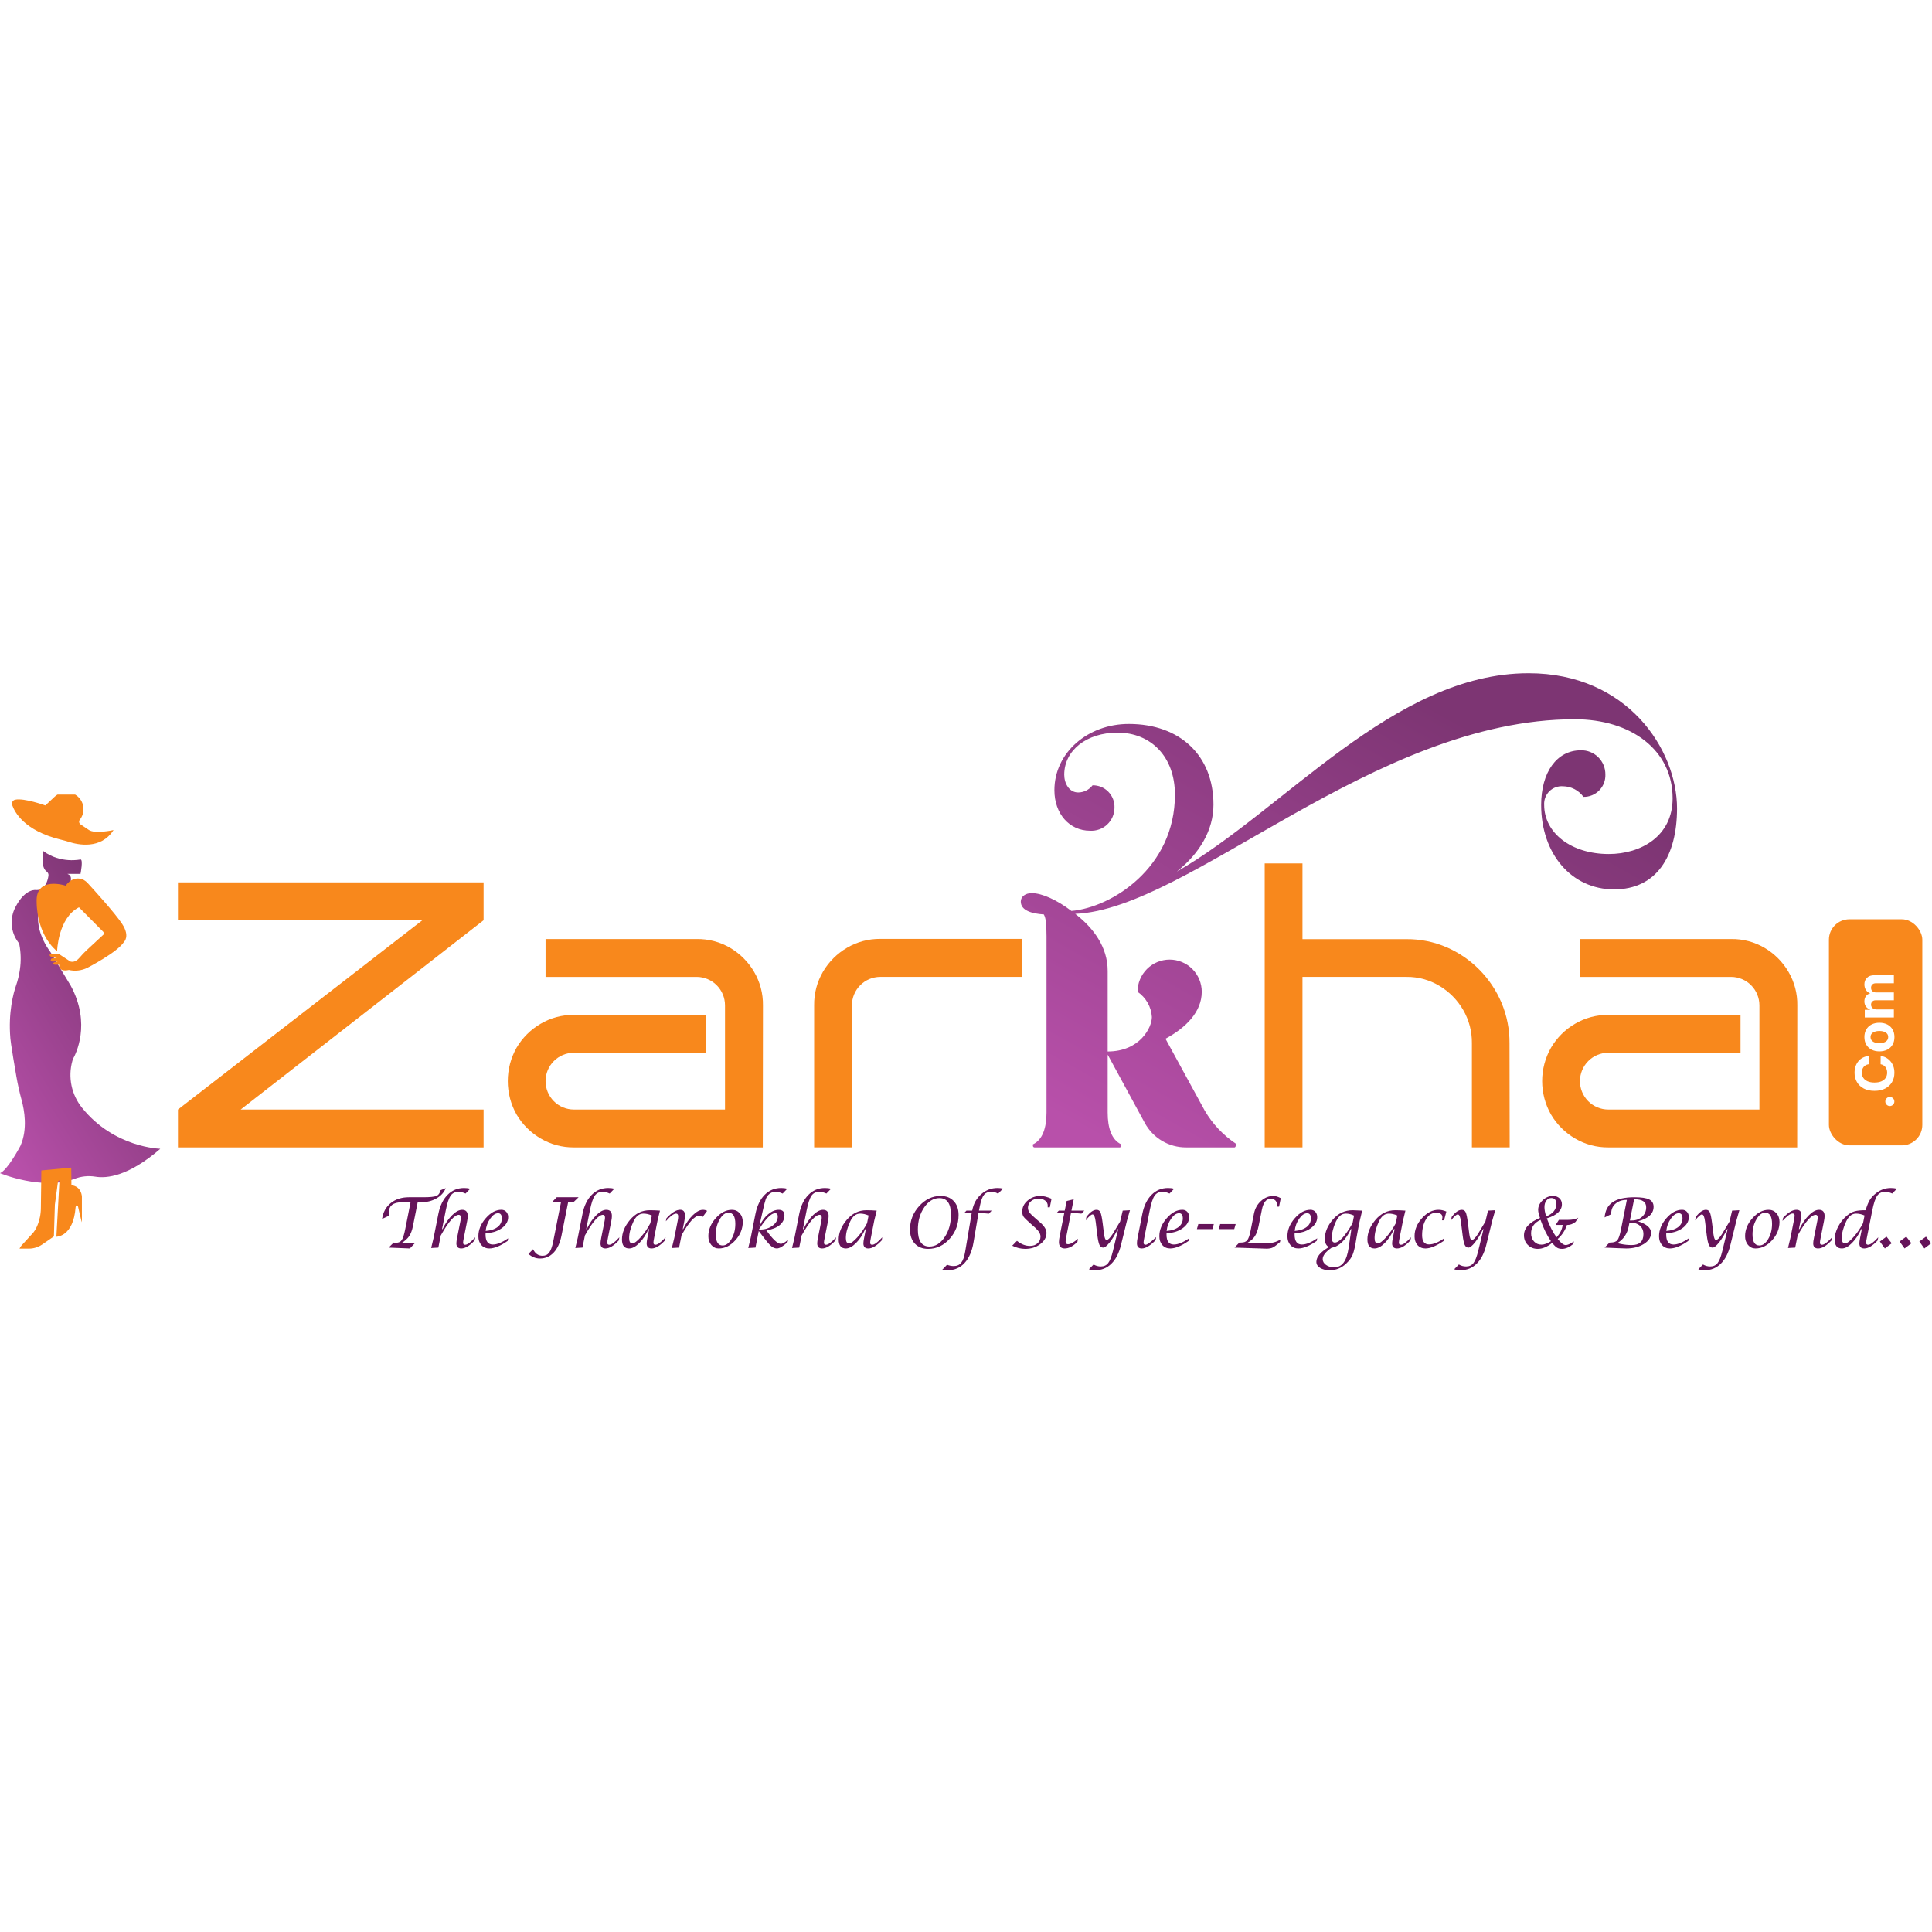 <svg width="190" height="190" viewBox="0 0 190 190" fill="none" xmlns="http://www.w3.org/2000/svg">
<rect width="190" height="190" rx="20" fill="white"/>
<g filter="url(#filter0_d_2329_2438)">
<path d="M47.558 89.287L23.668 107.902H47.558V111.625H17.5V107.902L41.539 89.287H17.5V85.564H47.558V89.287Z" fill="#F8881C"/>
</g>
<g filter="url(#filter1_d_2329_2438)">
<path d="M75.016 111.625H56.438C55.289 111.636 54.159 111.333 53.169 110.748C52.194 110.181 51.381 109.374 50.807 108.402C50.237 107.398 49.937 106.263 49.937 105.107C49.937 103.952 50.237 102.816 50.807 101.812C51.381 100.841 52.194 100.033 53.169 99.467C54.159 98.883 55.29 98.582 56.438 98.594H69.443V102.317H56.438C55.699 102.317 54.991 102.611 54.468 103.135C53.946 103.659 53.652 104.369 53.652 105.109C53.652 105.85 53.946 106.56 54.468 107.084C54.991 107.608 55.699 107.902 56.438 107.902H71.3V97.651C71.299 96.911 71.005 96.201 70.483 95.678C69.961 95.154 69.252 94.86 68.514 94.859H53.652V91.136H68.514C69.674 91.117 70.817 91.419 71.816 92.008C72.783 92.579 73.588 93.386 74.157 94.354C74.747 95.356 75.05 96.501 75.032 97.663L75.016 111.625Z" fill="#F8881C"/>
</g>
<g filter="url(#filter2_d_2329_2438)">
<path d="M100.501 94.857H86.568C85.829 94.858 85.121 95.153 84.599 95.676C84.077 96.2 83.783 96.909 83.782 97.65V111.623H80.066V97.65C80.049 96.487 80.352 95.342 80.941 94.34C81.514 93.369 82.325 92.561 83.299 91.995C84.289 91.412 85.419 91.111 86.568 91.122H100.501V94.857Z" fill="#F8881C"/>
</g>
<g filter="url(#filter3_d_2329_2438)">
<path d="M102.654 88.716C101.506 88.641 100.388 88.343 100.388 87.45C100.388 86.966 100.834 86.622 101.469 86.622C102.473 86.622 103.946 87.293 105.366 88.372C109.305 88.037 115.547 84.128 115.547 76.942C115.547 73.182 113.169 70.837 109.899 70.837C106.853 70.837 104.661 72.587 104.661 74.973C104.661 75.83 105.144 76.723 106.035 76.723C106.309 76.721 106.578 76.655 106.823 76.533C107.067 76.41 107.281 76.234 107.447 76.016C107.735 76.011 108.02 76.064 108.287 76.173C108.553 76.282 108.794 76.444 108.996 76.65C109.197 76.855 109.355 77.1 109.459 77.369C109.564 77.637 109.612 77.924 109.602 78.212C109.603 78.523 109.54 78.831 109.417 79.116C109.294 79.402 109.114 79.659 108.888 79.872C108.662 80.085 108.395 80.249 108.103 80.354C107.811 80.459 107.501 80.503 107.191 80.484C105.181 80.484 103.694 78.829 103.694 76.5C103.694 72.814 106.964 69.984 111.014 69.984C116.067 69.984 119.337 73.112 119.337 77.915C119.337 80.446 117.962 82.717 115.733 84.504C126.285 78.473 137.059 64.996 150.324 64.996C160.058 64.996 164.925 72.516 164.925 78.287C164.925 82.978 162.919 86.254 158.733 86.254C154.547 86.254 151.562 82.754 151.562 77.952C151.562 74.75 153.085 72.574 155.463 72.574C155.78 72.566 156.094 72.622 156.388 72.739C156.682 72.855 156.95 73.03 157.175 73.252C157.4 73.475 157.579 73.74 157.7 74.033C157.82 74.326 157.881 74.64 157.878 74.957C157.889 75.245 157.84 75.532 157.736 75.801C157.632 76.069 157.474 76.314 157.272 76.519C157.07 76.725 156.829 76.887 156.563 76.996C156.297 77.105 156.011 77.159 155.723 77.153C155.493 76.835 155.192 76.575 154.844 76.394C154.495 76.213 154.109 76.116 153.717 76.111C153.471 76.092 153.224 76.125 152.993 76.21C152.761 76.294 152.55 76.427 152.374 76.6C152.198 76.773 152.061 76.981 151.972 77.212C151.884 77.442 151.845 77.689 151.859 77.935C151.859 80.728 154.534 82.775 158.213 82.775C161.371 82.775 164.492 81.025 164.492 77.302C164.492 72.537 160.405 69.521 154.869 69.521C135.103 69.521 116.934 88.211 105.742 88.658C107.559 90.072 108.933 91.934 108.933 94.279V102.193C112.091 102.193 113.28 99.847 113.28 98.805C113.25 98.311 113.107 97.83 112.862 97.4C112.617 96.97 112.277 96.601 111.869 96.323C111.869 95.484 112.201 94.679 112.794 94.085C113.386 93.492 114.189 93.158 115.027 93.158C115.864 93.158 116.668 93.492 117.26 94.085C117.852 94.679 118.185 95.484 118.185 96.323C118.185 98.296 116.624 99.86 114.618 100.94L118.482 108.013C119.24 109.31 120.282 110.418 121.529 111.252V111.439C121.529 111.55 121.454 111.625 121.417 111.625H116.662C115.825 111.633 115.002 111.412 114.281 110.986C113.561 110.559 112.971 109.943 112.574 109.205L108.933 102.503V108.199C108.933 109.689 109.305 110.88 110.271 111.327V111.476C110.268 111.514 110.251 111.551 110.224 111.578C110.197 111.605 110.161 111.622 110.122 111.625H101.725C101.687 111.622 101.652 111.605 101.625 111.578C101.598 111.55 101.583 111.514 101.581 111.476V111.327C102.543 110.88 102.918 109.672 102.918 108.199V90.838C102.906 89.758 102.881 89.125 102.654 88.716Z" fill="url(#paint0_linear_2329_2438)"/>
</g>
<g filter="url(#filter4_d_2329_2438)">
<path d="M148.468 111.624H144.752V101.373C144.765 100.229 144.47 99.103 143.898 98.114C143.337 97.142 142.538 96.329 141.578 95.751C140.598 95.156 139.471 94.846 138.325 94.858H128.09V111.624H124.375V83.701H128.09V91.147H138.308C139.669 91.136 141.017 91.408 142.267 91.946C144.704 93.005 146.64 94.965 147.671 97.418C148.196 98.674 148.462 100.024 148.451 101.386L148.468 111.624Z" fill="#F8881C"/>
</g>
<g filter="url(#filter5_d_2329_2438)">
<path d="M176.742 111.625H158.165C157.016 111.635 155.885 111.332 154.895 110.748C153.922 110.181 153.11 109.374 152.538 108.402C151.963 107.4 151.661 106.264 151.661 105.107C151.661 103.951 151.963 102.815 152.538 101.812C153.11 100.841 153.922 100.033 154.895 99.467C155.886 98.884 157.016 98.583 158.165 98.594H171.169V102.317H158.165C157.426 102.317 156.717 102.611 156.194 103.135C155.672 103.659 155.378 104.369 155.378 105.109C155.378 105.85 155.672 106.56 156.194 107.084C156.717 107.608 157.426 107.902 158.165 107.902H173.027V97.651C173.025 96.911 172.732 96.201 172.209 95.678C171.687 95.154 170.979 94.86 170.24 94.859H155.378V91.136H170.24C171.4 91.117 172.543 91.419 173.543 92.008C174.509 92.579 175.314 93.386 175.883 94.354C176.472 95.356 176.773 96.501 176.754 97.663L176.742 111.625Z" fill="#F8881C"/>
</g>
<g clip-path="url(#clip0_2329_2438)">
<path d="M7.846 80.617C8.108 80.29 8.236 79.875 8.205 79.457C8.174 79.038 7.987 78.647 7.679 78.361C7.365 78.068 6.952 77.905 6.522 77.905C6.093 77.905 5.679 78.068 5.365 78.361L4.458 79.211C4.458 79.211 2.384 78.457 1.489 78.647C1.434 78.659 1.382 78.682 1.337 78.715C1.292 78.748 1.254 78.79 1.226 78.839C1.198 78.887 1.181 78.941 1.176 78.997C1.17 79.053 1.177 79.109 1.194 79.162C1.433 79.863 2.384 81.695 5.957 82.568C6.24 82.636 6.519 82.714 6.795 82.802C7.657 83.076 9.933 83.569 11.164 81.632C11.164 81.632 9.331 82.041 8.726 81.615L7.915 81.069C7.88 81.045 7.85 81.014 7.827 80.977C7.804 80.941 7.789 80.9 7.783 80.858C7.776 80.816 7.778 80.773 7.789 80.731C7.8 80.69 7.819 80.651 7.846 80.617Z" fill="#F8881C"/>
<g filter="url(#filter6_d_2329_2438)">
<path d="M6.651 84.728H7.916C7.916 84.728 8.2 83.31 7.916 83.31C7.916 83.31 5.954 83.752 4.253 82.481C4.253 82.481 3.941 84.056 4.595 84.504C4.659 84.551 4.71 84.615 4.739 84.69C4.769 84.764 4.778 84.845 4.764 84.924C4.687 85.424 4.431 86.32 3.598 86.32C3.598 86.32 2.501 86.074 1.513 88.007C1.233 88.543 1.108 89.147 1.154 89.751C1.199 90.354 1.412 90.933 1.77 91.422L1.798 91.458C1.85 91.524 1.887 91.601 1.905 91.684C2.055 92.48 2.075 93.295 1.962 94.097C1.886 94.655 1.754 95.204 1.568 95.736C1.328 96.437 0.798 98.335 1.02 100.908C1.038 101.104 1.064 101.297 1.094 101.497C1.184 102.078 1.388 103.412 1.606 104.629C1.745 105.426 1.92 106.215 2.132 106.995C2.389 107.938 2.737 109.824 2.014 111.46L1.996 111.495C1.88 111.716 0.724 113.87 0 114.16C0 114.16 4.154 115.899 7.327 114.72C7.974 114.468 8.676 114.393 9.362 114.502C10.491 114.695 12.63 114.478 15.769 111.76C15.769 111.76 11.242 111.672 8.081 107.745C7.562 107.108 7.203 106.356 7.035 105.552C6.867 104.748 6.894 103.916 7.115 103.124L7.159 102.977C7.169 102.946 7.182 102.916 7.197 102.887C7.411 102.513 8.997 99.501 6.958 95.727L4.986 92.457C4.978 92.443 4.969 92.429 4.958 92.417C4.777 92.178 2.834 89.555 4.263 87.411C4.312 87.338 4.381 87.281 4.462 87.248C4.542 87.214 4.631 87.205 4.717 87.222C5.182 87.311 6.145 87.403 6.778 86.847C6.823 86.807 6.859 86.758 6.884 86.704C6.909 86.649 6.923 86.59 6.925 86.53L6.975 85.186C6.978 85.086 6.948 84.987 6.888 84.907C6.828 84.827 6.742 84.769 6.645 84.744L6.651 84.728Z" fill="url(#paint1_linear_2329_2438)"/>
</g>
<path d="M6.924 94.562L5.758 93.797H4.951C4.951 93.797 4.635 94.104 5.365 94.136L5.583 94.18L5.06 94.267C5.06 94.267 4.788 94.604 5.289 94.562C5.789 94.519 5.698 94.534 5.698 94.534L5.322 94.648C5.322 94.648 5.071 94.78 5.377 94.872H5.819C5.819 94.872 5.704 95.625 6.773 95.391C7.382 95.528 8.02 95.455 8.582 95.183C8.582 95.183 11.57 93.646 12.192 92.631C12.192 92.631 12.813 92.091 12.012 90.864C11.31 89.79 9.141 87.41 8.613 86.836C8.505 86.719 8.38 86.62 8.242 86.541C7.858 86.328 7.082 86.231 6.456 87.101C6.456 87.101 3.479 86.108 3.604 88.721C3.604 88.721 3.531 91.805 5.614 93.55C5.614 93.55 5.702 90.272 7.765 89.228L10.163 91.649L10.245 91.847L8.514 93.454C8.276 93.674 8.052 93.909 7.844 94.158C7.657 94.382 7.323 94.681 6.924 94.562Z" fill="#F8881C"/>
<path d="M4.066 115.104L4.019 118.806C4.017 119.413 3.892 120.014 3.652 120.573C3.554 120.804 3.426 121.022 3.271 121.22L2.124 122.476C2.039 122.57 1.969 122.676 1.918 122.792H2.834C3.31 122.792 3.774 122.647 4.166 122.376L5.3 121.591L5.397 118.473L5.703 116.182L5.85 116.073L5.545 121.625C5.545 121.625 7.213 121.636 7.433 118.745C7.433 118.745 7.465 118.386 7.661 118.614L7.988 120L8.054 120.207V117.684C8.054 117.684 8.032 116.671 7.024 116.562L7.006 114.826L4.066 115.104Z" fill="#F8881C"/>
</g>
<rect x="179.863" y="90.406" width="9.184" height="22.232" rx="2.011" fill="#F8881C"/>
<g filter="url(#filter7_d_2329_2438)">
<path d="M186.299 107.625C186.299 107.748 186.256 107.853 186.169 107.941C186.081 108.028 185.975 108.072 185.852 108.072C185.731 108.072 185.626 108.028 185.539 107.941C185.452 107.853 185.409 107.748 185.409 107.625C185.409 107.506 185.452 107.401 185.539 107.312C185.626 107.222 185.731 107.178 185.852 107.178C185.934 107.178 186.009 107.199 186.078 107.241C186.145 107.282 186.199 107.336 186.24 107.403C186.28 107.47 186.299 107.544 186.299 107.625ZM183.772 103.145V103.961C183.666 103.976 183.572 104.006 183.49 104.052C183.407 104.098 183.336 104.157 183.278 104.229C183.22 104.301 183.175 104.385 183.144 104.479C183.113 104.572 183.097 104.673 183.097 104.783C183.097 104.98 183.146 105.152 183.244 105.299C183.341 105.445 183.483 105.559 183.669 105.639C183.854 105.72 184.079 105.761 184.343 105.761C184.615 105.761 184.844 105.72 185.029 105.639C185.214 105.557 185.354 105.443 185.448 105.297C185.542 105.15 185.59 104.981 185.59 104.788C185.59 104.68 185.575 104.58 185.547 104.488C185.518 104.395 185.477 104.313 185.422 104.24C185.366 104.168 185.298 104.109 185.219 104.062C185.139 104.013 185.049 103.98 184.947 103.961L184.951 103.145C185.126 103.166 185.295 103.219 185.457 103.303C185.619 103.387 185.764 103.499 185.891 103.641C186.018 103.781 186.119 103.949 186.193 104.144C186.267 104.337 186.303 104.557 186.303 104.801C186.303 105.141 186.226 105.446 186.072 105.714C185.918 105.981 185.695 106.192 185.403 106.347C185.112 106.501 184.758 106.578 184.343 106.578C183.927 106.578 183.573 106.5 183.282 106.344C182.99 106.187 182.768 105.975 182.615 105.707C182.461 105.438 182.384 105.136 182.384 104.801C182.384 104.58 182.415 104.375 182.477 104.186C182.539 103.996 182.63 103.828 182.749 103.682C182.867 103.535 183.012 103.416 183.183 103.324C183.354 103.231 183.551 103.171 183.772 103.145ZM186.307 101.289C186.307 101.578 186.245 101.828 186.122 102.04C185.998 102.249 185.826 102.412 185.605 102.526C185.382 102.64 185.125 102.697 184.832 102.697C184.536 102.697 184.278 102.64 184.057 102.526C183.834 102.412 183.662 102.249 183.539 102.04C183.415 101.828 183.352 101.578 183.352 101.289C183.352 100.999 183.415 100.75 183.539 100.54C183.662 100.329 183.834 100.166 184.057 100.052C184.278 99.938 184.536 99.881 184.832 99.881C185.125 99.881 185.382 99.938 185.605 100.052C185.826 100.166 185.998 100.329 186.122 100.54C186.245 100.75 186.307 100.999 186.307 101.289ZM185.692 101.285C185.692 101.153 185.655 101.044 185.58 100.955C185.505 100.867 185.402 100.801 185.271 100.756C185.141 100.71 184.992 100.687 184.826 100.687C184.66 100.687 184.511 100.71 184.381 100.756C184.25 100.801 184.147 100.867 184.071 100.955C183.996 101.044 183.958 101.153 183.958 101.285C183.958 101.418 183.996 101.53 184.071 101.62C184.147 101.71 184.25 101.778 184.381 101.823C184.511 101.868 184.66 101.891 184.826 101.891C184.992 101.891 185.141 101.868 185.271 101.823C185.402 101.778 185.505 101.71 185.58 101.62C185.655 101.53 185.692 101.418 185.692 101.285ZM186.251 99.365H183.39V98.608H183.895V98.575C183.727 98.515 183.595 98.416 183.498 98.277C183.401 98.138 183.352 97.971 183.352 97.777C183.352 97.581 183.401 97.414 183.5 97.276C183.596 97.138 183.728 97.047 183.895 97.001V96.971C183.731 96.912 183.6 96.807 183.501 96.654C183.402 96.5 183.352 96.318 183.352 96.108C183.352 95.841 183.438 95.625 183.608 95.458C183.777 95.291 184.016 95.207 184.327 95.207H186.251V95.998H184.483C184.324 95.998 184.205 96.041 184.126 96.125C184.046 96.21 184.006 96.315 184.006 96.442C184.006 96.586 184.052 96.698 184.144 96.779C184.235 96.86 184.355 96.9 184.504 96.9H186.251V97.669H184.466C184.326 97.669 184.214 97.71 184.131 97.79C184.048 97.87 184.006 97.975 184.006 98.105C184.006 98.194 184.029 98.273 184.073 98.344C184.117 98.413 184.178 98.469 184.258 98.51C184.336 98.55 184.428 98.571 184.533 98.571H186.251V99.365Z" fill="white"/>
</g>
<path d="M38.221 122.691L38.717 122.196L38.767 122.209C38.794 122.214 38.858 122.216 38.961 122.216C39.208 122.216 39.391 122.128 39.509 121.952C39.63 121.776 39.741 121.431 39.844 120.918L40.376 118.236H39.529C38.671 118.236 38.242 118.575 38.242 119.252C38.242 119.333 38.252 119.432 38.272 119.55L37.576 119.875C37.67 119.219 37.954 118.699 38.429 118.316C38.904 117.932 39.502 117.741 40.222 117.741H41.64C42.28 117.741 42.703 117.698 42.911 117.614C43.118 117.529 43.259 117.34 43.332 117.048L43.834 116.844C43.678 117.259 43.377 117.595 42.931 117.851C42.485 118.107 41.979 118.236 41.412 118.236H41.078L40.613 120.567C40.531 120.986 40.408 121.317 40.245 121.56C40.085 121.801 39.831 122.032 39.486 122.253L40.777 122.28L40.312 122.775L38.221 122.691ZM42.403 122.731L42.65 121.701L43.108 119.39C43.269 118.582 43.571 117.955 44.015 117.507C44.461 117.056 45.002 116.831 45.64 116.831C45.861 116.831 46.062 116.854 46.242 116.901L45.784 117.379C45.523 117.261 45.3 117.202 45.115 117.202C44.761 117.202 44.494 117.331 44.316 117.59C44.137 117.847 43.977 118.336 43.834 119.058L43.473 120.875H43.526C43.803 120.304 44.117 119.846 44.47 119.5C44.822 119.152 45.149 118.978 45.45 118.978C45.818 118.978 46.002 119.181 46.002 119.587C46.002 119.721 45.983 119.881 45.945 120.069L45.62 121.701C45.569 121.957 45.543 122.125 45.543 122.203C45.543 122.343 45.609 122.413 45.741 122.413C45.964 122.413 46.296 122.168 46.737 121.677L46.677 121.989C46.189 122.513 45.751 122.775 45.363 122.775C45.041 122.775 44.881 122.606 44.881 122.269C44.881 122.158 44.907 121.968 44.958 121.701L45.286 120.062C45.31 119.935 45.322 119.828 45.322 119.741C45.322 119.56 45.256 119.47 45.122 119.47C44.698 119.47 44.107 120.146 43.349 121.497L43.108 122.691L42.403 122.731ZM49.975 121.778L49.925 122.035C49.216 122.528 48.611 122.775 48.112 122.775C47.795 122.775 47.538 122.664 47.339 122.443C47.143 122.22 47.045 121.933 47.045 121.58C47.045 120.952 47.286 120.361 47.767 119.808C48.249 119.252 48.763 118.975 49.309 118.975C49.508 118.975 49.669 119.042 49.791 119.176C49.914 119.309 49.975 119.483 49.975 119.697C49.975 120.125 49.757 120.493 49.319 120.801C48.882 121.109 48.361 121.263 47.754 121.263L47.751 121.413C47.751 122.064 47.989 122.39 48.467 122.39C48.879 122.39 49.382 122.186 49.975 121.778ZM47.761 121.055C48.26 121.015 48.651 120.887 48.931 120.671C49.212 120.452 49.353 120.17 49.353 119.824C49.353 119.483 49.229 119.313 48.982 119.313C48.714 119.313 48.455 119.491 48.206 119.848C47.956 120.202 47.808 120.605 47.761 121.055ZM51.968 123.316L52.427 122.851C52.627 123.282 52.938 123.497 53.36 123.497C53.639 123.497 53.856 123.391 54.012 123.179C54.17 122.967 54.301 122.606 54.404 122.096L55.169 118.236H54.276L54.748 117.741H56.902L56.387 118.236H55.872L55.22 121.514C55.075 122.236 54.819 122.791 54.454 123.179C54.088 123.569 53.638 123.765 53.102 123.765C52.688 123.765 52.31 123.615 51.968 123.316ZM56.578 122.731L56.825 121.701L57.283 119.39C57.444 118.582 57.746 117.955 58.19 117.507C58.636 117.056 59.178 116.831 59.815 116.831C60.036 116.831 60.237 116.854 60.417 116.901L59.959 117.379C59.698 117.261 59.475 117.202 59.29 117.202C58.936 117.202 58.669 117.331 58.491 117.59C58.312 117.847 58.152 118.336 58.009 119.058L57.648 120.875H57.702C57.978 120.304 58.292 119.846 58.645 119.5C58.997 119.152 59.324 118.978 59.625 118.978C59.993 118.978 60.177 119.181 60.177 119.587C60.177 119.721 60.158 119.881 60.12 120.069L59.795 121.701C59.744 121.957 59.718 122.125 59.718 122.203C59.718 122.343 59.784 122.413 59.916 122.413C60.139 122.413 60.471 122.168 60.913 121.677L60.852 121.989C60.364 122.513 59.926 122.775 59.538 122.775C59.217 122.775 59.056 122.606 59.056 122.269C59.056 122.158 59.082 121.968 59.133 121.701L59.461 120.062C59.485 119.935 59.498 119.828 59.498 119.741C59.498 119.56 59.431 119.47 59.297 119.47C58.873 119.47 58.282 120.146 57.524 121.497L57.283 122.691L56.578 122.731ZM63.839 120.875H63.779C63.527 121.434 63.224 121.892 62.869 122.246C62.515 122.598 62.182 122.775 61.872 122.775C61.402 122.775 61.167 122.48 61.167 121.892C61.167 121.243 61.425 120.607 61.943 119.985C62.478 119.341 63.131 119.018 63.903 119.018C64.222 119.018 64.555 119.032 64.903 119.058L64.662 120.049L64.338 121.701C64.286 121.96 64.261 122.127 64.261 122.203C64.261 122.343 64.326 122.413 64.458 122.413C64.681 122.413 65.013 122.168 65.455 121.677L65.394 121.989C64.906 122.513 64.468 122.775 64.08 122.775C63.757 122.775 63.595 122.606 63.595 122.269C63.595 122.158 63.622 121.968 63.675 121.701L63.839 120.875ZM64.107 119.537C63.826 119.412 63.548 119.349 63.274 119.349C62.868 119.349 62.544 119.606 62.3 120.119C62.015 120.725 61.872 121.271 61.872 121.754C61.872 122.104 61.975 122.28 62.18 122.28C62.372 122.28 62.647 122.079 63.006 121.677C63.367 121.274 63.684 120.813 63.956 120.296L64.107 119.537ZM66.073 122.731L66.321 121.701L66.645 120.065C66.679 119.9 66.696 119.758 66.696 119.637C66.696 119.445 66.629 119.349 66.495 119.349C66.258 119.349 65.921 119.601 65.481 120.105L65.542 119.808C66.057 119.252 66.504 118.975 66.883 118.975C67.204 118.975 67.365 119.159 67.365 119.527C67.365 119.69 67.344 119.87 67.304 120.069L67.144 120.875H67.187C67.453 120.317 67.766 119.862 68.127 119.51C68.491 119.155 68.823 118.978 69.124 118.978C69.28 118.978 69.419 119.013 69.542 119.082L69.097 119.684C68.966 119.597 68.854 119.554 68.763 119.554C68.328 119.554 67.749 120.192 67.027 121.47L66.782 122.691L66.073 122.731ZM70.686 122.775C70.394 122.775 70.15 122.661 69.953 122.433C69.759 122.204 69.662 121.918 69.662 121.577C69.662 120.935 69.905 120.342 70.391 119.798C70.878 119.251 71.407 118.978 71.98 118.978C72.29 118.978 72.546 119.09 72.746 119.313C72.947 119.536 73.047 119.82 73.047 120.166C73.047 120.832 72.804 121.434 72.318 121.972C71.832 122.507 71.288 122.775 70.686 122.775ZM71.067 122.484C71.397 122.484 71.687 122.272 71.937 121.848C72.189 121.422 72.315 120.928 72.315 120.366C72.315 119.628 72.09 119.259 71.639 119.259C71.32 119.259 71.033 119.479 70.776 119.918C70.522 120.355 70.395 120.848 70.395 121.396C70.395 122.121 70.619 122.484 71.067 122.484ZM73.586 122.731L73.833 121.701L74.291 119.39C74.452 118.582 74.754 117.955 75.198 117.507C75.644 117.056 76.186 116.831 76.823 116.831C77.044 116.831 77.245 116.854 77.426 116.901L76.967 117.379C76.707 117.261 76.484 117.202 76.298 117.202C76.002 117.202 75.758 117.304 75.566 117.507C75.454 117.625 75.366 117.773 75.302 117.951C75.239 118.13 75.144 118.499 75.017 119.058L74.686 120.52H74.726C74.936 120.061 75.211 119.69 75.552 119.406C75.896 119.121 76.238 118.978 76.579 118.978C76.956 118.978 77.145 119.16 77.145 119.523C77.145 119.902 76.991 120.22 76.683 120.477C76.375 120.733 75.937 120.908 75.369 121.002C76.002 121.88 76.471 122.32 76.777 122.32C76.971 122.32 77.213 122.185 77.502 121.915L77.456 122.152C77.012 122.567 76.657 122.775 76.392 122.775C76.178 122.775 75.962 122.67 75.743 122.46C75.527 122.248 75.152 121.782 74.619 121.062L74.295 122.691L73.586 122.731ZM74.656 120.875L74.649 120.918H74.763C75.231 120.918 75.636 120.791 75.977 120.537C76.319 120.283 76.489 119.983 76.489 119.637C76.489 119.419 76.402 119.309 76.228 119.309C75.851 119.309 75.327 119.831 74.656 120.875ZM77.891 122.731L78.138 121.701L78.596 119.39C78.757 118.582 79.059 117.955 79.503 117.507C79.949 117.056 80.49 116.831 81.128 116.831C81.349 116.831 81.55 116.854 81.73 116.901L81.272 117.379C81.011 117.261 80.788 117.202 80.603 117.202C80.249 117.202 79.982 117.331 79.804 117.59C79.625 117.847 79.465 118.336 79.322 119.058L78.961 120.875H79.014C79.291 120.304 79.605 119.846 79.958 119.5C80.31 119.152 80.637 118.978 80.938 118.978C81.305 118.978 81.49 119.181 81.49 119.587C81.49 119.721 81.471 119.881 81.433 120.069L81.108 121.701C81.057 121.957 81.031 122.125 81.031 122.203C81.031 122.343 81.097 122.413 81.229 122.413C81.452 122.413 81.784 122.168 82.225 121.677L82.165 121.989C81.677 122.513 81.239 122.775 80.851 122.775C80.529 122.775 80.369 122.606 80.369 122.269C80.369 122.158 80.395 121.968 80.446 121.701L80.774 120.062C80.798 119.935 80.811 119.828 80.811 119.741C80.811 119.56 80.744 119.47 80.61 119.47C80.186 119.47 79.595 120.146 78.837 121.497L78.596 122.691L77.891 122.731ZM85.152 120.875H85.092C84.84 121.434 84.537 121.892 84.182 122.246C83.828 122.598 83.495 122.775 83.185 122.775C82.715 122.775 82.48 122.48 82.48 121.892C82.48 121.243 82.738 120.607 83.255 119.985C83.791 119.341 84.444 119.018 85.216 119.018C85.534 119.018 85.868 119.032 86.216 119.058L85.975 120.049L85.65 121.701C85.599 121.96 85.573 122.127 85.573 122.203C85.573 122.343 85.639 122.413 85.771 122.413C85.994 122.413 86.326 122.168 86.767 121.677L86.707 121.989C86.219 122.513 85.781 122.775 85.393 122.775C85.07 122.775 84.908 122.606 84.908 122.269C84.908 122.158 84.935 121.968 84.988 121.701L85.152 120.875ZM85.42 119.537C85.139 119.412 84.861 119.349 84.587 119.349C84.181 119.349 83.856 119.606 83.613 120.119C83.328 120.725 83.185 121.271 83.185 121.754C83.185 122.104 83.288 122.28 83.493 122.28C83.685 122.28 83.96 122.079 84.319 121.677C84.68 121.274 84.997 120.813 85.269 120.296L85.42 119.537ZM91.276 122.815C90.728 122.815 90.293 122.644 89.972 122.303C89.653 121.962 89.493 121.499 89.493 120.915C89.493 120.039 89.795 119.269 90.397 118.607C91.001 117.945 91.702 117.614 92.501 117.614C93.045 117.614 93.475 117.782 93.792 118.119C94.11 118.453 94.27 118.908 94.27 119.483C94.27 120.398 93.975 121.181 93.387 121.835C92.8 122.488 92.097 122.815 91.276 122.815ZM91.407 122.587C91.987 122.587 92.484 122.281 92.898 121.667C93.313 121.054 93.521 120.318 93.521 119.46C93.521 118.372 93.143 117.828 92.387 117.828C91.807 117.828 91.309 118.131 90.892 118.737C90.475 119.344 90.266 120.071 90.266 120.918C90.266 122.031 90.646 122.587 91.407 122.587ZM92.658 124.875L93.136 124.377C93.35 124.464 93.569 124.507 93.792 124.507C94.11 124.507 94.356 124.399 94.527 124.183C94.701 123.966 94.831 123.609 94.915 123.109L95.558 119.306H94.808L95.043 119.058H95.608L95.618 119.015C95.745 118.368 96.038 117.843 96.498 117.44C96.957 117.034 97.49 116.831 98.096 116.831C98.29 116.831 98.47 116.85 98.635 116.888L98.156 117.396C97.949 117.267 97.736 117.202 97.518 117.202C97.183 117.202 96.934 117.301 96.772 117.5C96.609 117.696 96.475 118.057 96.37 118.584L96.273 119.058H97.524L97.253 119.356C96.97 119.323 96.686 119.306 96.4 119.306H96.227L95.738 122.183C95.591 123.057 95.298 123.731 94.859 124.206C94.419 124.681 93.868 124.919 93.206 124.919C93.032 124.919 92.85 124.904 92.658 124.875ZM99.548 122.504L100.013 122.029C100.423 122.361 100.848 122.527 101.287 122.527C101.593 122.527 101.842 122.441 102.036 122.269C102.23 122.096 102.327 121.873 102.327 121.601C102.327 121.333 102.145 121.037 101.779 120.714L101.307 120.296C100.957 119.988 100.74 119.772 100.655 119.647C100.573 119.522 100.531 119.355 100.531 119.145C100.531 118.728 100.707 118.369 101.06 118.068C101.412 117.765 101.832 117.614 102.321 117.614C102.631 117.614 102.994 117.706 103.411 117.891L103.244 118.731H103.033C103.038 118.662 103.04 118.614 103.04 118.587C103.04 118.375 102.955 118.204 102.786 118.075C102.616 117.946 102.392 117.881 102.113 117.881C101.826 117.881 101.584 117.967 101.388 118.139C101.191 118.308 101.093 118.519 101.093 118.771C101.093 118.94 101.142 119.095 101.24 119.236C101.341 119.376 101.548 119.58 101.862 119.848L102.257 120.189C102.696 120.566 102.916 120.918 102.916 121.246C102.916 121.676 102.71 122.045 102.297 122.353C101.885 122.661 101.393 122.815 100.822 122.815C100.385 122.815 99.96 122.711 99.548 122.504ZM104.662 119.306H103.896L104.127 119.058H104.709L104.9 118.112L105.592 117.945L105.371 119.058H106.632L106.358 119.353C106.07 119.322 105.815 119.306 105.592 119.306H105.321L104.866 121.597C104.819 121.834 104.796 122 104.796 122.096C104.796 122.272 104.874 122.36 105.03 122.36C105.271 122.36 105.6 122.181 106.017 121.825L105.956 122.132C105.524 122.56 105.108 122.775 104.709 122.775C104.33 122.775 104.14 122.565 104.14 122.146C104.14 121.996 104.165 121.798 104.214 121.55L104.662 119.306ZM107.087 124.822L107.549 124.353C107.769 124.483 108.006 124.547 108.258 124.547C108.568 124.547 108.808 124.437 108.98 124.216C109.154 123.995 109.311 123.594 109.452 123.012L109.97 120.875H109.927C109.666 121.405 109.4 121.841 109.131 122.183C108.861 122.521 108.648 122.691 108.492 122.691C108.329 122.691 108.206 122.604 108.124 122.43C108.044 122.254 107.973 121.928 107.913 121.453L107.753 120.152C107.692 119.671 107.591 119.43 107.448 119.43C107.31 119.43 107.086 119.625 106.776 120.015L106.843 119.674C107.193 119.21 107.524 118.978 107.836 118.978C108.015 118.978 108.142 119.058 108.218 119.219C108.293 119.38 108.365 119.717 108.432 120.233L108.572 121.35C108.623 121.749 108.708 121.948 108.826 121.948C108.965 121.948 109.16 121.755 109.412 121.37C109.456 121.298 109.705 120.885 110.158 120.129L110.412 119.058L111.124 119.018L110.826 120.062L110.241 122.44C110.043 123.245 109.726 123.859 109.291 124.283C108.859 124.707 108.328 124.919 107.699 124.919C107.461 124.919 107.256 124.886 107.087 124.822ZM113.703 121.661L113.643 121.968C113.117 122.506 112.664 122.775 112.285 122.775C111.968 122.775 111.81 122.604 111.81 122.263C111.81 122.122 111.833 121.934 111.88 121.698L112.338 119.39C112.499 118.582 112.801 117.955 113.245 117.507C113.691 117.056 114.233 116.831 114.87 116.831C115.093 116.831 115.294 116.854 115.472 116.901L115.014 117.379C114.755 117.261 114.532 117.202 114.345 117.202C113.991 117.202 113.724 117.331 113.546 117.59C113.367 117.849 113.207 118.338 113.064 119.058L112.539 121.701C112.488 121.957 112.462 122.125 112.462 122.203C112.462 122.343 112.528 122.413 112.659 122.413C112.809 122.413 113.098 122.215 113.526 121.818C113.559 121.787 113.618 121.734 113.703 121.661ZM116.944 121.778L116.894 122.035C116.185 122.528 115.581 122.775 115.081 122.775C114.764 122.775 114.507 122.664 114.308 122.443C114.112 122.22 114.014 121.933 114.014 121.58C114.014 120.952 114.255 120.361 114.737 119.808C115.218 119.252 115.732 118.975 116.278 118.975C116.477 118.975 116.637 119.042 116.76 119.176C116.883 119.309 116.944 119.483 116.944 119.697C116.944 120.125 116.726 120.493 116.288 120.801C115.851 121.109 115.33 121.263 114.723 121.263L114.72 121.413C114.72 122.064 114.958 122.39 115.436 122.39C115.848 122.39 116.351 122.186 116.944 121.778ZM114.73 121.055C115.229 121.015 115.62 120.887 115.901 120.671C116.181 120.452 116.322 120.17 116.322 119.824C116.322 119.483 116.198 119.313 115.951 119.313C115.683 119.313 115.424 119.491 115.175 119.848C114.925 120.202 114.777 120.605 114.73 121.055ZM117.707 120.875L117.847 120.38H119.372L119.232 120.875H117.707ZM119.854 120.875L119.995 120.38H121.52L121.379 120.875H119.854ZM121.409 122.691L121.884 122.196H122.078C122.344 122.196 122.538 122.119 122.66 121.965C122.783 121.811 122.889 121.514 122.978 121.072L123.319 119.36C123.42 118.853 123.65 118.436 124.012 118.109C124.373 117.779 124.783 117.614 125.242 117.614C125.448 117.614 125.685 117.687 125.955 117.834L125.788 118.667H125.574C125.58 118.609 125.584 118.561 125.584 118.523C125.584 118.109 125.37 117.901 124.941 117.901C124.52 117.901 124.238 118.261 124.095 118.982L123.787 120.52C123.696 120.982 123.568 121.336 123.403 121.584C123.24 121.831 122.986 122.051 122.64 122.243L124.51 122.273C125.047 122.273 125.52 122.148 125.928 121.898L125.878 122.149C125.566 122.426 125.331 122.603 125.172 122.681C125.016 122.757 124.809 122.795 124.55 122.795L121.409 122.691ZM129.54 121.778L129.49 122.035C128.781 122.528 128.177 122.775 127.677 122.775C127.361 122.775 127.103 122.664 126.905 122.443C126.709 122.22 126.61 121.933 126.61 121.58C126.61 120.952 126.851 120.361 127.333 119.808C127.815 119.252 128.329 118.975 128.875 118.975C129.073 118.975 129.234 119.042 129.357 119.176C129.479 119.309 129.54 119.483 129.54 119.697C129.54 120.125 129.322 120.493 128.885 120.801C128.448 121.109 127.926 121.263 127.32 121.263L127.316 121.413C127.316 122.064 127.555 122.39 128.032 122.39C128.445 122.39 128.947 122.186 129.54 121.778ZM127.326 121.055C127.826 121.015 128.216 120.887 128.497 120.671C128.778 120.452 128.918 120.17 128.918 119.824C128.918 119.483 128.795 119.313 128.547 119.313C128.279 119.313 128.021 119.491 127.771 119.848C127.521 120.202 127.373 120.605 127.326 121.055ZM130.691 122.637C130.423 122.504 130.29 122.235 130.29 121.831C130.29 121.171 130.557 120.534 131.092 119.918C131.612 119.318 132.258 119.018 133.029 119.018C133.176 119.018 133.487 119.032 133.962 119.058L133.725 120.049L133.568 120.825C133.487 121.233 133.433 121.534 133.404 121.728C133.281 122.519 133.157 123.068 133.032 123.373C132.91 123.681 132.691 123.982 132.377 124.276C131.915 124.704 131.383 124.919 130.781 124.919C130.389 124.919 130.07 124.842 129.825 124.688C129.579 124.536 129.457 124.338 129.457 124.092C129.457 123.602 129.868 123.117 130.691 122.637ZM133.163 119.547C132.895 119.415 132.629 119.349 132.363 119.349C132.067 119.349 131.816 119.482 131.611 119.748C131.448 119.957 131.3 120.267 131.166 120.677C131.034 121.085 130.969 121.434 130.969 121.724C130.969 122.039 131.068 122.196 131.266 122.196C131.706 122.196 132.289 121.562 133.016 120.293L133.163 119.547ZM132.899 120.875H132.845C132.609 121.399 132.326 121.82 131.996 122.139C131.666 122.458 131.319 122.645 130.955 122.701C130.371 123.105 130.079 123.479 130.079 123.825C130.079 124.048 130.187 124.237 130.403 124.393C130.622 124.552 130.886 124.631 131.196 124.631C131.595 124.631 131.91 124.475 132.139 124.163C132.371 123.853 132.536 123.362 132.634 122.691L132.899 120.875ZM137.15 120.875H137.09C136.838 121.434 136.534 121.892 136.18 122.246C135.825 122.598 135.493 122.775 135.183 122.775C134.713 122.775 134.477 122.48 134.477 121.892C134.477 121.243 134.736 120.607 135.253 119.985C135.789 119.341 136.442 119.018 137.213 119.018C137.532 119.018 137.866 119.032 138.213 119.058L137.973 120.049L137.648 121.701C137.597 121.96 137.571 122.127 137.571 122.203C137.571 122.343 137.637 122.413 137.769 122.413C137.992 122.413 138.324 122.168 138.765 121.677L138.705 121.989C138.217 122.513 137.779 122.775 137.391 122.775C137.067 122.775 136.906 122.606 136.906 122.269C136.906 122.158 136.932 121.968 136.986 121.701L137.15 120.875ZM137.417 119.537C137.136 119.412 136.859 119.349 136.585 119.349C136.179 119.349 135.854 119.606 135.611 120.119C135.326 120.725 135.183 121.271 135.183 121.754C135.183 122.104 135.286 122.28 135.491 122.28C135.683 122.28 135.958 122.079 136.317 121.677C136.678 121.274 136.995 120.813 137.267 120.296L137.417 119.537ZM142.037 121.771L141.986 122.032C141.255 122.527 140.655 122.775 140.187 122.775C139.864 122.775 139.604 122.665 139.408 122.447C139.211 122.228 139.113 121.939 139.113 121.58C139.113 120.932 139.358 120.336 139.849 119.794C140.34 119.25 140.879 118.978 141.468 118.978C141.727 118.978 141.984 119.035 142.241 119.149L142.016 120.008H141.809L141.819 119.958C141.841 119.853 141.853 119.777 141.853 119.727C141.853 119.42 141.644 119.266 141.227 119.266C140.835 119.266 140.508 119.475 140.247 119.895C139.986 120.314 139.856 120.84 139.856 121.473C139.856 122.078 140.081 122.38 140.531 122.38C140.96 122.38 141.461 122.177 142.037 121.771ZM143.01 124.822L143.471 124.353C143.692 124.483 143.929 124.547 144.181 124.547C144.49 124.547 144.731 124.437 144.903 124.216C145.077 123.995 145.234 123.594 145.375 123.012L145.893 120.875H145.85C145.589 121.405 145.323 121.841 145.054 122.183C144.784 122.521 144.571 122.691 144.415 122.691C144.252 122.691 144.129 122.604 144.047 122.43C143.966 122.254 143.896 121.928 143.836 121.453L143.675 120.152C143.615 119.671 143.514 119.43 143.371 119.43C143.233 119.43 143.009 119.625 142.699 120.015L142.766 119.674C143.116 119.21 143.447 118.978 143.759 118.978C143.937 118.978 144.065 119.058 144.14 119.219C144.216 119.38 144.288 119.717 144.354 120.233L144.495 121.35C144.546 121.749 144.631 121.948 144.749 121.948C144.887 121.948 145.083 121.755 145.334 121.37C145.379 121.298 145.628 120.885 146.08 120.129L146.335 119.058L147.047 119.018L146.749 120.062L146.164 122.44C145.966 123.245 145.649 123.859 145.214 124.283C144.781 124.707 144.251 124.919 143.622 124.919C143.383 124.919 143.179 124.886 143.01 124.822ZM152.636 122.236C152.157 122.622 151.686 122.815 151.225 122.815C150.839 122.815 150.517 122.689 150.258 122.437C150.002 122.185 149.873 121.869 149.873 121.49C149.873 120.774 150.398 120.204 151.449 119.778C151.328 119.441 151.268 119.177 151.268 118.985C151.268 118.635 151.416 118.319 151.713 118.038C152.012 117.755 152.347 117.614 152.72 117.614C152.983 117.614 153.196 117.689 153.359 117.841C153.521 117.993 153.603 118.191 153.603 118.436C153.603 119.05 153.109 119.511 152.121 119.821C152.406 120.586 152.724 121.206 153.074 121.681C153.42 121.32 153.622 120.914 153.68 120.463H152.991L153.308 119.968H154.195C154.634 119.968 154.973 119.896 155.212 119.751L154.951 120.162C154.688 120.363 154.439 120.463 154.205 120.463H154.098C153.924 120.998 153.622 121.46 153.191 121.848C153.508 122.245 153.769 122.443 153.974 122.443C154.148 122.443 154.381 122.346 154.673 122.152C154.698 122.137 154.733 122.113 154.78 122.082L154.73 122.33C154.337 122.653 153.968 122.815 153.623 122.815C153.422 122.815 153.259 122.778 153.134 122.704C153.01 122.631 152.843 122.475 152.636 122.236ZM152.057 119.624C152.722 119.363 153.054 118.958 153.054 118.41C153.054 118.017 152.893 117.821 152.569 117.821C152.366 117.821 152.201 117.905 152.074 118.072C151.949 118.237 151.887 118.454 151.887 118.724C151.887 118.969 151.944 119.269 152.057 119.624ZM152.526 122.065C152.127 121.479 151.785 120.78 151.502 119.968C150.882 120.249 150.572 120.691 150.572 121.293C150.572 121.612 150.668 121.877 150.86 122.089C151.054 122.298 151.298 122.403 151.593 122.403C151.856 122.403 152.167 122.291 152.526 122.065ZM157.8 122.691L158.292 122.196H158.362C158.697 122.196 158.928 122.12 159.055 121.968C159.182 121.815 159.299 121.472 159.406 120.942L159.991 118.002C159.532 118.002 159.161 118.125 158.877 118.373C158.594 118.618 158.453 118.939 158.453 119.336V119.41L157.804 119.724C157.86 119.042 158.125 118.541 158.6 118.222C159.075 117.901 159.789 117.741 160.744 117.741C161.417 117.741 161.898 117.813 162.185 117.958C162.475 118.103 162.62 118.344 162.62 118.681C162.62 119.361 162.107 119.836 161.082 120.105C161.942 120.382 162.373 120.761 162.373 121.243C162.373 121.673 162.138 122.036 161.667 122.333C161.197 122.627 160.618 122.775 159.931 122.775L159.138 122.748L157.8 122.691ZM160.289 120.028H160.463C160.875 120.028 161.217 119.907 161.486 119.664C161.756 119.419 161.891 119.109 161.891 118.734C161.891 118.208 161.523 117.945 160.787 117.945H160.704L160.289 120.028ZM159.045 122.256L159.393 122.333C159.734 122.407 160.093 122.443 160.47 122.443C161.237 122.443 161.62 122.086 161.62 121.37C161.62 121.02 161.505 120.744 161.276 120.544C161.048 120.341 160.737 120.239 160.342 120.239H160.245L160.172 120.614C160.025 121.345 159.649 121.893 159.045 122.256ZM166.085 121.778L166.035 122.035C165.326 122.528 164.722 122.775 164.222 122.775C163.906 122.775 163.648 122.664 163.45 122.443C163.254 122.22 163.155 121.933 163.155 121.58C163.155 120.952 163.396 120.361 163.878 119.808C164.36 119.252 164.874 118.975 165.42 118.975C165.618 118.975 165.779 119.042 165.901 119.176C166.024 119.309 166.085 119.483 166.085 119.697C166.085 120.125 165.867 120.493 165.43 120.801C164.993 121.109 164.471 121.263 163.865 121.263L163.861 121.413C163.861 122.064 164.1 122.39 164.577 122.39C164.989 122.39 165.492 122.186 166.085 121.778ZM163.871 121.055C164.371 121.015 164.761 120.887 165.042 120.671C165.323 120.452 165.463 120.17 165.463 119.824C165.463 119.483 165.34 119.313 165.092 119.313C164.824 119.313 164.566 119.491 164.316 119.848C164.066 120.202 163.918 120.605 163.871 121.055ZM167.019 124.822L167.48 124.353C167.701 124.483 167.937 124.547 168.189 124.547C168.499 124.547 168.74 124.437 168.912 124.216C169.086 123.995 169.243 123.594 169.383 123.012L169.902 120.875H169.858C169.597 121.405 169.332 121.841 169.062 122.183C168.792 122.521 168.58 122.691 168.423 122.691C168.261 122.691 168.138 122.604 168.056 122.43C167.975 122.254 167.905 121.928 167.845 121.453L167.684 120.152C167.624 119.671 167.523 119.43 167.38 119.43C167.242 119.43 167.018 119.625 166.708 120.015L166.774 119.674C167.125 119.21 167.456 118.978 167.768 118.978C167.946 118.978 168.073 119.058 168.149 119.219C168.225 119.38 168.296 119.717 168.363 120.233L168.504 121.35C168.555 121.749 168.64 121.948 168.758 121.948C168.896 121.948 169.091 121.755 169.343 121.37C169.388 121.298 169.636 120.885 170.089 120.129L170.343 119.058L171.056 119.018L170.758 120.062L170.173 122.44C169.974 123.245 169.658 123.859 169.223 124.283C168.79 124.707 168.26 124.919 167.631 124.919C167.392 124.919 167.188 124.886 167.019 124.822ZM172.641 122.775C172.349 122.775 172.105 122.661 171.909 122.433C171.715 122.204 171.618 121.918 171.618 121.577C171.618 120.935 171.861 120.342 172.347 119.798C172.833 119.251 173.363 118.978 173.936 118.978C174.246 118.978 174.501 119.09 174.702 119.313C174.902 119.536 175.003 119.82 175.003 120.166C175.003 120.832 174.76 121.434 174.273 121.972C173.787 122.507 173.243 122.775 172.641 122.775ZM173.022 122.484C173.353 122.484 173.642 122.272 173.892 121.848C174.144 121.422 174.27 120.928 174.27 120.366C174.27 119.628 174.045 119.259 173.594 119.259C173.276 119.259 172.988 119.479 172.731 119.918C172.477 120.355 172.35 120.848 172.35 121.396C172.35 122.121 172.574 122.484 173.022 122.484ZM175.839 122.731L176.086 121.701L176.414 120.049C176.465 119.792 176.491 119.625 176.491 119.547C176.491 119.409 176.425 119.339 176.294 119.339C176.075 119.339 175.743 119.584 175.297 120.072L175.357 119.764C175.843 119.24 176.281 118.978 176.672 118.978C176.993 118.978 177.153 119.145 177.153 119.48C177.153 119.594 177.128 119.783 177.076 120.049L176.912 120.875H176.963C177.241 120.304 177.556 119.846 177.906 119.5C178.258 119.152 178.586 118.978 178.889 118.978C179.255 118.978 179.438 119.181 179.438 119.587C179.438 119.719 179.419 119.879 179.381 120.069L179.056 121.701C179.005 121.96 178.98 122.127 178.98 122.203C178.98 122.343 179.045 122.413 179.177 122.413C179.4 122.413 179.733 122.168 180.177 121.677L180.113 121.989C179.627 122.513 179.189 122.775 178.799 122.775C178.478 122.775 178.317 122.606 178.317 122.269C178.317 122.158 178.344 121.968 178.398 121.701L178.722 120.062C178.749 119.935 178.762 119.828 178.762 119.741C178.762 119.56 178.695 119.47 178.561 119.47C178.136 119.47 177.545 120.146 176.789 121.497L176.545 122.691L175.839 122.731ZM183.1 120.875H183.04C182.784 121.437 182.479 121.894 182.127 122.246C181.775 122.598 181.445 122.775 181.137 122.775C180.664 122.775 180.428 122.479 180.428 121.888C180.428 121.487 180.543 121.066 180.772 120.627C181.004 120.188 181.303 119.819 181.669 119.52C181.914 119.322 182.159 119.189 182.405 119.122C182.65 119.053 183.006 119.018 183.472 119.018C183.603 118.577 183.74 118.24 183.883 118.008C184.026 117.774 184.226 117.556 184.485 117.353C184.927 117.005 185.414 116.831 185.947 116.831C186.167 116.831 186.368 116.854 186.549 116.901L186.091 117.376C185.825 117.26 185.6 117.202 185.415 117.202C185.058 117.202 184.789 117.333 184.609 117.593C184.428 117.852 184.267 118.338 184.124 119.052L183.599 121.701C183.545 121.96 183.518 122.125 183.518 122.196C183.518 122.341 183.584 122.413 183.716 122.413C183.939 122.413 184.272 122.168 184.716 121.677L184.652 121.989C184.166 122.513 183.729 122.775 183.341 122.775C183.018 122.775 182.856 122.606 182.856 122.269C182.856 122.16 182.883 121.971 182.936 121.701L183.1 120.875ZM183.368 119.537C183.091 119.412 182.813 119.349 182.532 119.349C182.128 119.349 181.805 119.606 181.562 120.119C181.274 120.725 181.13 121.271 181.13 121.754C181.13 122.104 181.234 122.28 181.441 122.28C181.633 122.28 181.908 122.078 182.267 121.674C182.629 121.271 182.945 120.81 183.217 120.293L183.368 119.537ZM184.873 122.092L185.529 121.617L186.037 122.269L185.365 122.775L184.873 122.092ZM186.813 122.092L187.469 121.617L187.977 122.269L187.305 122.775L186.813 122.092ZM188.753 122.092L189.409 121.617L189.917 122.269L189.245 122.775L188.753 122.092Z" fill="#651359"/>
<defs>
<filter id="filter0_d_2329_2438" x="16.46" y="85.564" width="32.138" height="28.314" filterUnits="userSpaceOnUse" color-interpolation-filters="sRGB">
<feFlood flood-opacity="0" result="BackgroundImageFix"/>
<feColorMatrix in="SourceAlpha" type="matrix" values="0 0 0 0 0 0 0 0 0 0 0 0 0 0 0 0 0 0 127 0" result="hardAlpha"/>
<feOffset dy="1.213"/>
<feGaussianBlur stdDeviation="0.52"/>
<feComposite in2="hardAlpha" operator="out"/>
<feColorMatrix type="matrix" values="0 0 0 0 0 0 0 0 0 0 0 0 0 0 0 0 0 0 0.25 0"/>
<feBlend mode="normal" in2="BackgroundImageFix" result="effect1_dropShadow_2329_2438"/>
<feBlend mode="normal" in="SourceGraphic" in2="effect1_dropShadow_2329_2438" result="shape"/>
</filter>
<filter id="filter1_d_2329_2438" x="48.897" y="91.135" width="27.176" height="22.743" filterUnits="userSpaceOnUse" color-interpolation-filters="sRGB">
<feFlood flood-opacity="0" result="BackgroundImageFix"/>
<feColorMatrix in="SourceAlpha" type="matrix" values="0 0 0 0 0 0 0 0 0 0 0 0 0 0 0 0 0 0 127 0" result="hardAlpha"/>
<feOffset dy="1.213"/>
<feGaussianBlur stdDeviation="0.52"/>
<feComposite in2="hardAlpha" operator="out"/>
<feColorMatrix type="matrix" values="0 0 0 0 0 0 0 0 0 0 0 0 0 0 0 0 0 0 0.25 0"/>
<feBlend mode="normal" in2="BackgroundImageFix" result="effect1_dropShadow_2329_2438"/>
<feBlend mode="normal" in="SourceGraphic" in2="effect1_dropShadow_2329_2438" result="shape"/>
</filter>
<filter id="filter2_d_2329_2438" x="79.026" y="91.122" width="22.515" height="22.755" filterUnits="userSpaceOnUse" color-interpolation-filters="sRGB">
<feFlood flood-opacity="0" result="BackgroundImageFix"/>
<feColorMatrix in="SourceAlpha" type="matrix" values="0 0 0 0 0 0 0 0 0 0 0 0 0 0 0 0 0 0 127 0" result="hardAlpha"/>
<feOffset dy="1.213"/>
<feGaussianBlur stdDeviation="0.52"/>
<feComposite in2="hardAlpha" operator="out"/>
<feColorMatrix type="matrix" values="0 0 0 0 0 0 0 0 0 0 0 0 0 0 0 0 0 0 0.25 0"/>
<feBlend mode="normal" in2="BackgroundImageFix" result="effect1_dropShadow_2329_2438"/>
<feBlend mode="normal" in="SourceGraphic" in2="effect1_dropShadow_2329_2438" result="shape"/>
</filter>
<filter id="filter3_d_2329_2438" x="99.348" y="64.996" width="66.617" height="48.882" filterUnits="userSpaceOnUse" color-interpolation-filters="sRGB">
<feFlood flood-opacity="0" result="BackgroundImageFix"/>
<feColorMatrix in="SourceAlpha" type="matrix" values="0 0 0 0 0 0 0 0 0 0 0 0 0 0 0 0 0 0 127 0" result="hardAlpha"/>
<feOffset dy="1.213"/>
<feGaussianBlur stdDeviation="0.52"/>
<feComposite in2="hardAlpha" operator="out"/>
<feColorMatrix type="matrix" values="0 0 0 0 0 0 0 0 0 0 0 0 0 0 0 0 0 0 0.25 0"/>
<feBlend mode="normal" in2="BackgroundImageFix" result="effect1_dropShadow_2329_2438"/>
<feBlend mode="normal" in="SourceGraphic" in2="effect1_dropShadow_2329_2438" result="shape"/>
</filter>
<filter id="filter4_d_2329_2438" x="123.335" y="83.701" width="26.172" height="30.175" filterUnits="userSpaceOnUse" color-interpolation-filters="sRGB">
<feFlood flood-opacity="0" result="BackgroundImageFix"/>
<feColorMatrix in="SourceAlpha" type="matrix" values="0 0 0 0 0 0 0 0 0 0 0 0 0 0 0 0 0 0 127 0" result="hardAlpha"/>
<feOffset dy="1.213"/>
<feGaussianBlur stdDeviation="0.52"/>
<feComposite in2="hardAlpha" operator="out"/>
<feColorMatrix type="matrix" values="0 0 0 0 0 0 0 0 0 0 0 0 0 0 0 0 0 0 0.25 0"/>
<feBlend mode="normal" in2="BackgroundImageFix" result="effect1_dropShadow_2329_2438"/>
<feBlend mode="normal" in="SourceGraphic" in2="effect1_dropShadow_2329_2438" result="shape"/>
</filter>
<filter id="filter5_d_2329_2438" x="150.621" y="91.135" width="27.174" height="22.743" filterUnits="userSpaceOnUse" color-interpolation-filters="sRGB">
<feFlood flood-opacity="0" result="BackgroundImageFix"/>
<feColorMatrix in="SourceAlpha" type="matrix" values="0 0 0 0 0 0 0 0 0 0 0 0 0 0 0 0 0 0 127 0" result="hardAlpha"/>
<feOffset dy="1.213"/>
<feGaussianBlur stdDeviation="0.52"/>
<feComposite in2="hardAlpha" operator="out"/>
<feColorMatrix type="matrix" values="0 0 0 0 0 0 0 0 0 0 0 0 0 0 0 0 0 0 0.25 0"/>
<feBlend mode="normal" in2="BackgroundImageFix" result="effect1_dropShadow_2329_2438"/>
<feBlend mode="normal" in="SourceGraphic" in2="effect1_dropShadow_2329_2438" result="shape"/>
</filter>
<filter id="filter6_d_2329_2438" x="-1.04" y="82.481" width="17.848" height="34.902" filterUnits="userSpaceOnUse" color-interpolation-filters="sRGB">
<feFlood flood-opacity="0" result="BackgroundImageFix"/>
<feColorMatrix in="SourceAlpha" type="matrix" values="0 0 0 0 0 0 0 0 0 0 0 0 0 0 0 0 0 0 127 0" result="hardAlpha"/>
<feOffset dy="1.213"/>
<feGaussianBlur stdDeviation="0.52"/>
<feComposite in2="hardAlpha" operator="out"/>
<feColorMatrix type="matrix" values="0 0 0 0 0 0 0 0 0 0 0 0 0 0 0 0 0 0 0.25 0"/>
<feBlend mode="normal" in2="BackgroundImageFix" result="effect1_dropShadow_2329_2438"/>
<feBlend mode="normal" in="SourceGraphic" in2="effect1_dropShadow_2329_2438" result="shape"/>
</filter>
<filter id="filter7_d_2329_2438" x="181.684" y="95.207" width="5.322" height="14.264" filterUnits="userSpaceOnUse" color-interpolation-filters="sRGB">
<feFlood flood-opacity="0" result="BackgroundImageFix"/>
<feColorMatrix in="SourceAlpha" type="matrix" values="0 0 0 0 0 0 0 0 0 0 0 0 0 0 0 0 0 0 127 0" result="hardAlpha"/>
<feOffset dy="0.699"/>
<feGaussianBlur stdDeviation="0.35"/>
<feComposite in2="hardAlpha" operator="out"/>
<feColorMatrix type="matrix" values="0 0 0 0 0 0 0 0 0 0 0 0 0 0 0 0 0 0 0.25 0"/>
<feBlend mode="normal" in2="BackgroundImageFix" result="effect1_dropShadow_2329_2438"/>
<feBlend mode="normal" in="SourceGraphic" in2="effect1_dropShadow_2329_2438" result="shape"/>
</filter>
<linearGradient id="paint0_linear_2329_2438" x1="135.201" y1="65" x2="109.179" y2="111.387" gradientUnits="userSpaceOnUse">
<stop stop-color="#7D3573"/>
<stop offset="1" stop-color="#B850AA"/>
</linearGradient>
<linearGradient id="paint1_linear_2329_2438" x1="8.506" y1="82.484" x2="-10.645" y2="94.397" gradientUnits="userSpaceOnUse">
<stop stop-color="#7D3573"/>
<stop offset="1" stop-color="#B850AA"/>
</linearGradient>
<clipPath id="clip0_2329_2438">
<rect width="15.768" height="45.7" fill="white" transform="translate(0 78.145)"/>
</clipPath>
</defs>
</svg>
